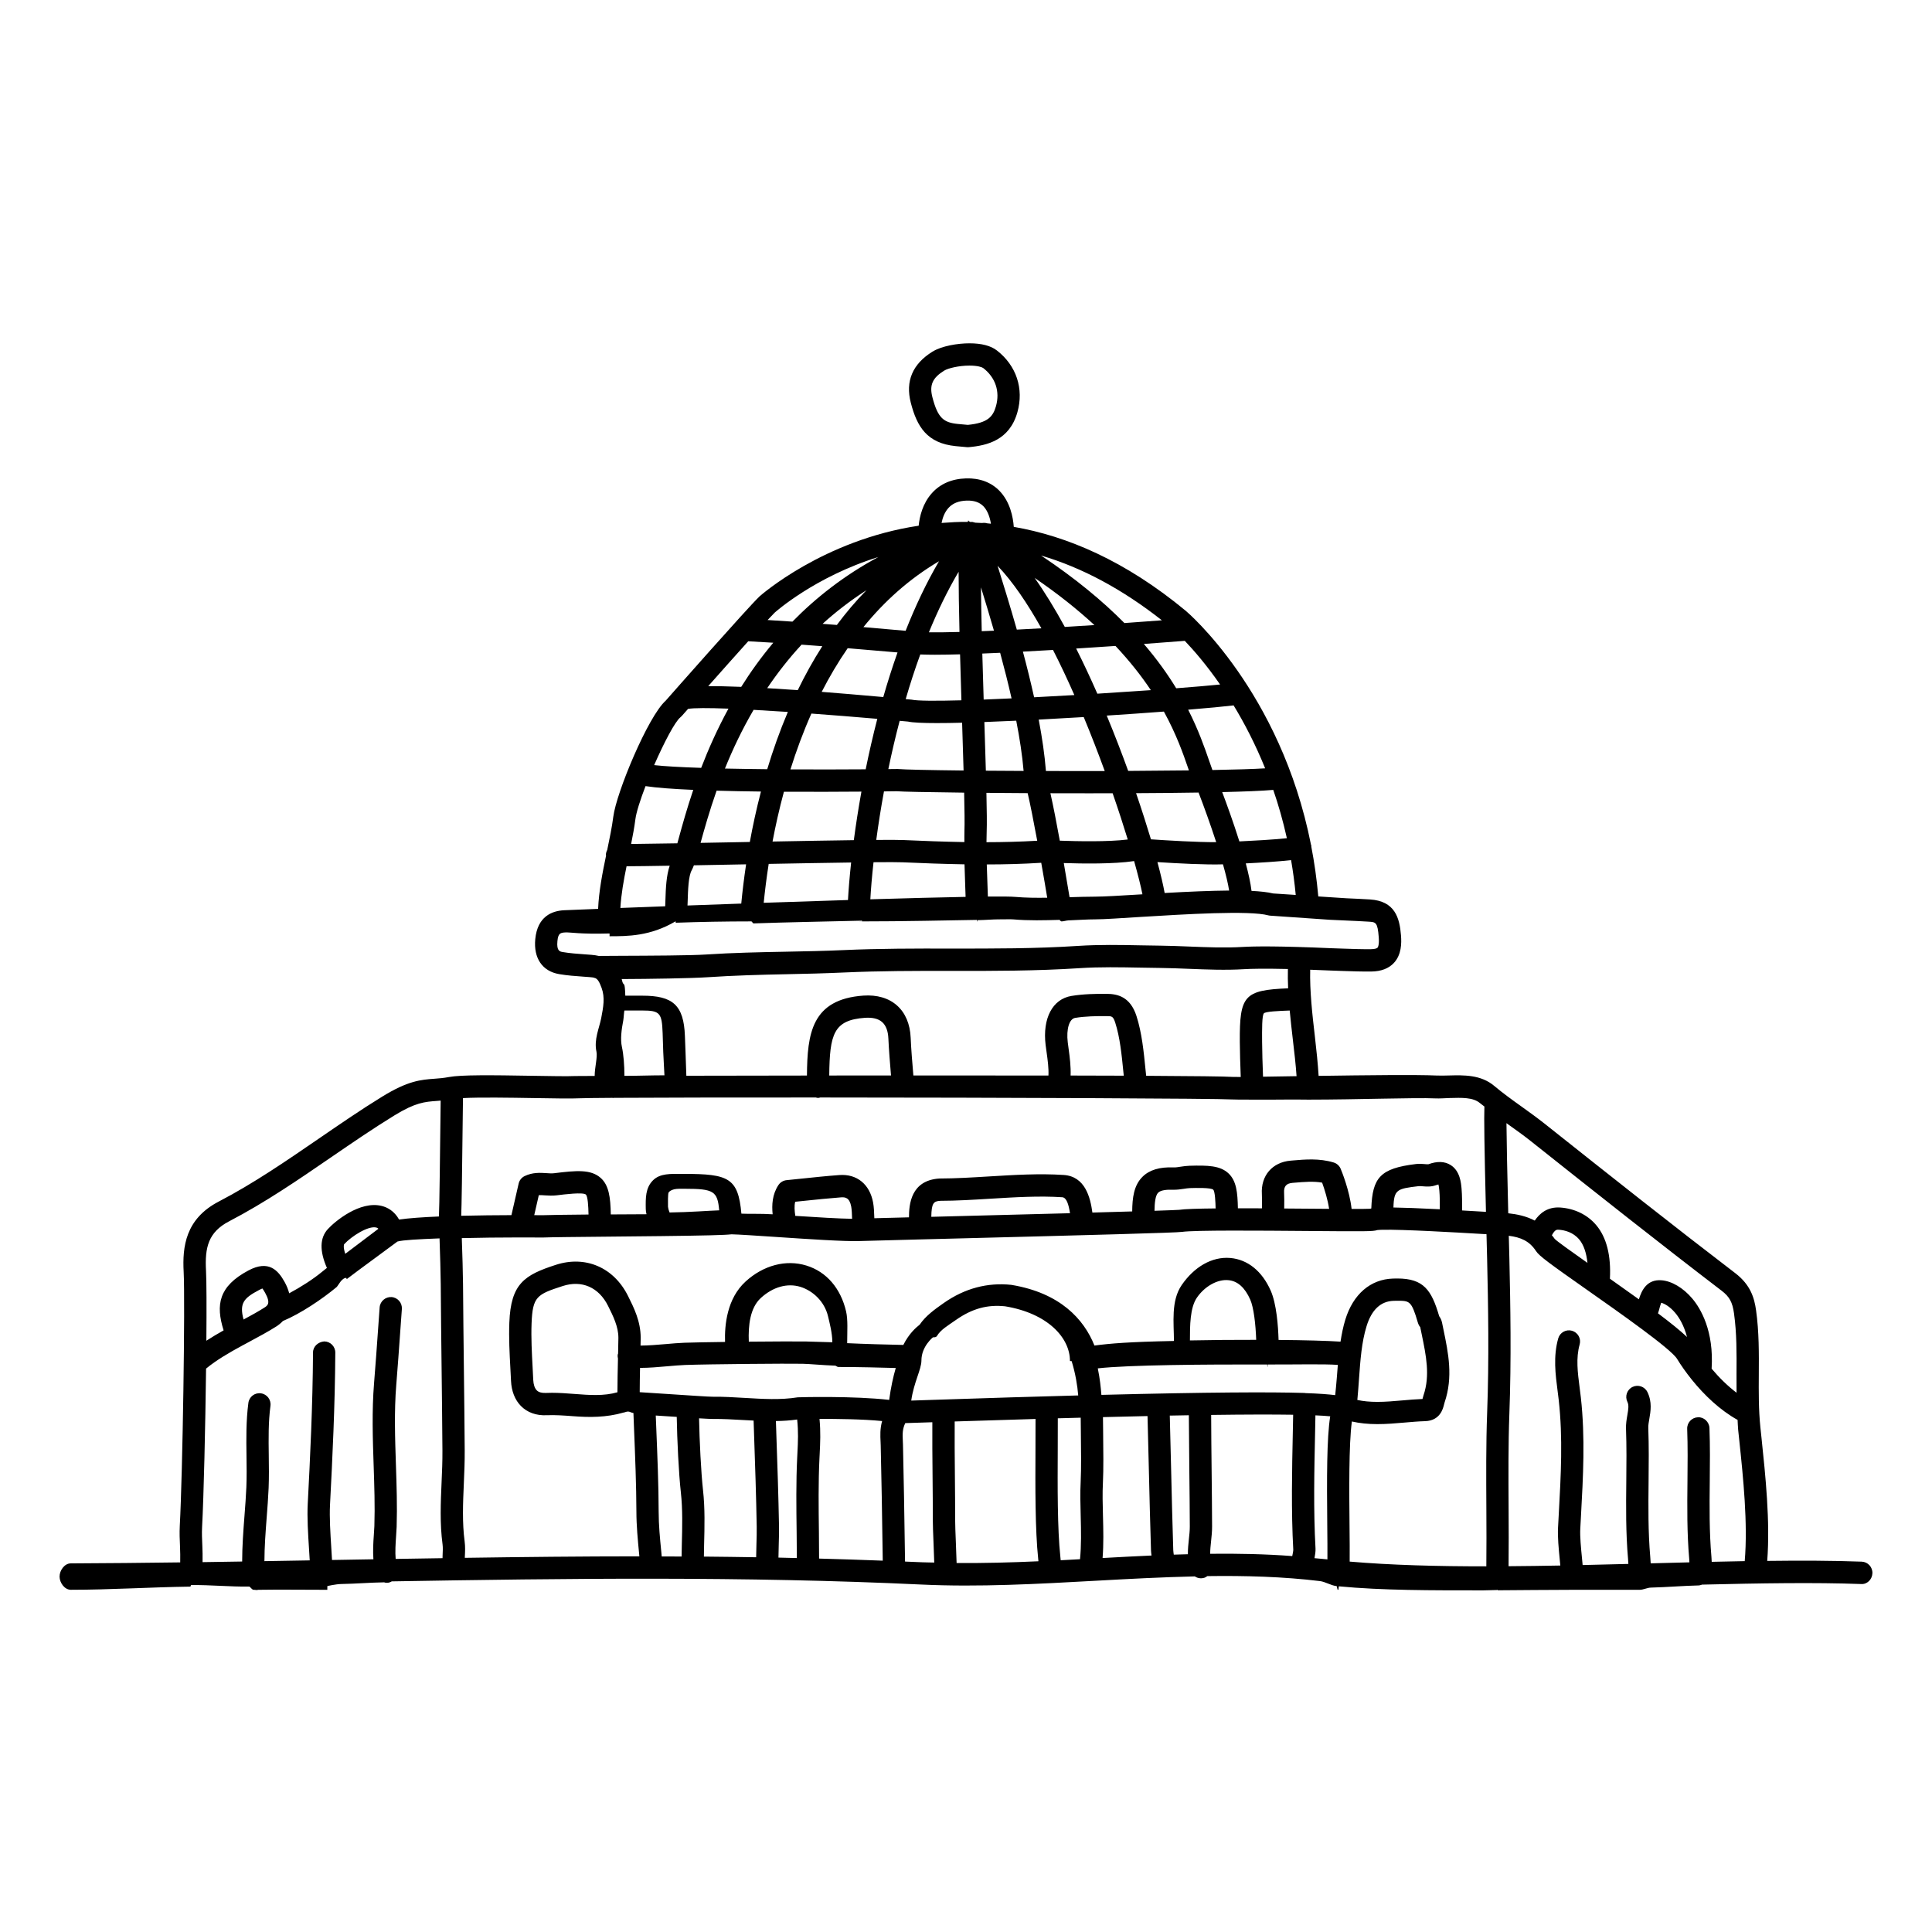 <?xml version="1.0" encoding="UTF-8"?>
<!-- Uploaded to: SVG Repo, www.svgrepo.com, Generator: SVG Repo Mixer Tools -->
<svg fill="#000000" width="800px" height="800px" version="1.1" viewBox="144 144 512 512" xmlns="http://www.w3.org/2000/svg">
 <g>
  <path d="m397.28 262.23 2.941 0.27c0.09 0.008 0.176 0.012 0.27 0.012 0.086 0 0.172-0.004 0.254-0.012 4.902-0.43 10.797-1.871 12.875-9.25 1.762-6.25-0.273-12.375-5.441-16.379-1.617-1.25-4.059-1.891-7.258-1.891-3.109 0-7.356 0.688-9.832 2.223-5.262 3.273-7.191 7.824-5.719 13.527 1.641 6.356 4.293 10.738 11.91 11.5zm-3.074-20.004c1.035-0.645 3.902-1.34 6.719-1.34 2.211 0 3.348 0.426 3.641 0.652 3.246 2.516 4.477 6.199 3.375 10.109-0.793 2.809-2.223 4.441-7.453 4.949l-2.644-0.242c-3.727-0.371-5.305-1.5-6.75-7.09-0.828-3.207 0.016-5.113 3.113-7.039z"/>
  <path d="m162.74 565.31h0.012c10.523 0 21.129-0.695 31.711-0.84 0.035 0 0.07-0.266 0.102-0.266 0.016 0 0.027-0.145 0.043-0.145 5.16-0.07 10.301 0.477 15.438 0.395 0.355 0.148 0.734 0.855 1.141 0.855h0.16c0.375 0 0.719 0.152 1.043 0.008 5.621-0.09 11.207-0.008 16.762-0.008h0.004 1.59v-0.969c0-0.027 2.25-0.535 3.731-0.562 3.891-0.07 7.43-0.379 11.336-0.445 0.344 0.137 0.512 0.109 0.891 0.109 0.363 0 0.641-0.129 0.996-0.27 0.035-0.012 0.012-0.074 0.047-0.09 46.285-0.793 93.734-1.371 140.38 0.836 15.227 0.723 31.043-0.16 46.348-1.008 8.648-0.48 17.418-0.949 26.16-1.148 0.48 0.32 1.039 0.504 1.625 0.504 0.297 0 0.598-0.047 0.898-0.141 0.305-0.094 0.547-0.27 0.793-0.441 10.105-0.141 20.137 0.145 29.844 1.32 1.41 0.168 2.945 1.18 4.406 1.328 0.113 0.02 0.211 0.98 0.332 0.98h0.141c0.051 0 0.09-0.922 0.141-0.922 11.492 1.102 24.488 1.07 38.297 1.07 1.188 0 2.414-0.086 3.613-0.09 0.02 0 0.039-0.055 0.059-0.055h0.055c0.023 0 0.047 0.125 0.074 0.125 6.492-0.031 13.098-0.125 19.77-0.125h0.02 0.137 0.016 17.637 0.016 0.016c0.996 0 1.992-0.562 2.984-0.586 4.301-0.113 8.535-0.48 12.715-0.578 0.137 0.02 0.273-0.078 0.41-0.078 0.145 0 0.277-0.113 0.418-0.133 15.426-0.371 29.848-0.609 42.098-0.16 1.672 0.152 3-1.227 3.059-2.863 0.059-1.629-1.211-3.008-2.844-3.066-7.629-0.281-16.07-0.309-25.031-0.199 0.809-10.402-0.461-22.594-1.516-32.598l-0.293-2.769c-0.484-4.652-0.453-9.453-0.422-14.102 0.035-5.519 0.074-11.227-0.723-16.926-0.457-3.277-1.445-6.75-5.539-9.879-16.477-12.602-32.621-25.387-50.508-39.598-1.98-1.57-4.027-3.039-6.078-4.512-2.445-1.746-4.969-3.559-7.281-5.508-3.543-2.977-8.047-2.852-11.996-2.75-1.129 0.027-2.25 0.062-3.328 0.012-5.082-0.242-18.727-0.09-31.199 0.094-0.207-3.277-0.559-6.731-0.988-10.414-0.703-6.004-1.379-12.148-1.246-17.715 1.711 0.062 3.527 0.133 5.547 0.219l3.07 0.109c2.523 0.086 5.059 0.172 7.555 0.148 2.625-0.027 4.656-0.805 6.035-2.305 1.996-2.18 2.016-5.168 1.859-7.227-0.367-4.723-1.617-9.148-8.223-9.566-2.059-0.129-4.121-0.219-6.184-0.312l-7.512-0.488c-0.414-4.606-1.035-9.008-1.852-13.203-0.008-0.094 0.02-0.184 0.004-0.281-0.016-0.082-0.07-0.148-0.09-0.227-8.066-40.699-32.883-61.727-33.16-61.961-16.086-13.328-31.547-19.836-45.602-22.27-0.191-2.617-0.969-6.602-3.758-9.508-2.199-2.293-5.273-3.449-8.895-3.336-3.766 0.117-6.805 1.422-9.023 3.883-2.5 2.762-3.289 6.269-3.527 8.656-25.258 3.781-41.852 18.449-42.184 18.742-3.445 3.332-22.863 25.359-24.859 27.625-4.688 4.191-13.074 24.344-13.887 30.758-0.352 2.754-0.961 5.707-1.609 8.805-0.195 0.379-0.332 0.797-0.352 1.242-0.004 0.09 0.035 0.172 0.043 0.266-0.984 4.688-1.902 9.469-2.106 14.105-5.019 0.191-8.293 0.328-9.012 0.363-3.164 0.152-7.062 1.602-7.641 7.648-0.488 5.055 1.879 8.52 6.316 9.277 2.191 0.375 4.387 0.531 6.512 0.68l1.594 0.117c0.355 0.027 0.656 0.051 0.93 0.098 0.176 0.074 0.363 0.125 0.555 0.164 0.629 0.289 1.066 0.941 1.672 2.602 0.938 2.57 0.457 5.074-0.098 7.969-0.516 2.68-1.977 5.723-1.262 8.941 0.305 1.43-0.473 4.168-0.473 6.363v0.051c0 0.012-4.973 0.023-5.086 0.027-2.102 0.094-6.391 0.023-11.395-0.062-11.062-0.188-18.918-0.27-22.117 0.324-1.5 0.281-2.641 0.367-3.832 0.453-3.625 0.266-7 0.516-13.824 4.707-5.824 3.578-11.512 7.5-17.039 11.289-8.445 5.793-17.168 11.789-26.336 16.555-8.824 4.594-9.652 11.984-9.297 18.609 0.422 7.938-0.266 53.246-1.027 67.332-0.098 1.879-0.02 3.676 0.059 5.41 0.062 1.438 0.086 2.848 0.055 4.273-9.695 0.125-19.402 0.227-29.031 0.266-1.629 0.004-2.949 1.875-2.941 3.504 0.012 1.625 1.332 3.484 2.957 3.484zm156.51-10.043c-0.359-3.66-0.699-7.121-0.699-10.664-0.008-6.812-0.344-15.012-0.637-22.246l-0.129-3.227c1.156 0.074 2.301 0.148 3.367 0.219 0.766 0.051 1.492 0.098 2.191 0.141 0.094 6 0.531 15.051 1.094 20.062 0.492 4.371 0.371 9.18 0.25 13.824-0.027 1.051-0.035 2.078-0.055 3.117-1.758-0.008-3.516-0.008-5.273-0.012-0.035-0.406-0.07-0.812-0.109-1.215zm26.379-67.289c3.211-2.941 7.039-4.008 10.484-2.949 3.281 1.016 6.402 3.863 7.328 7.82 0.383 1.598 1.133 4.477 1.133 6.781v0.086c-3.938-0.098-5.57-0.176-6.941-0.207-2.148-0.039-8.711-0.016-15.191 0.047-0.176-4.238 0.309-8.945 3.188-11.578zm11.164 17.441c1.762 0.035 4.945 0.355 8.574 0.496 0.262 0.074 0.523 0.355 0.809 0.355h0.164 0.387 0.023c5.039 0 10.531 0.152 14.633 0.262-0.684 2.379-1.289 5.078-1.742 8.457-9.199-1.066-23.23-0.734-24.227-0.684-4.606 0.738-9.23 0.438-14.133 0.152-2.762-0.16-5.629-0.344-8.469-0.309-0.883 0.016-6.606-0.379-11.277-0.684-3.559-0.23-6.133-0.406-8.004-0.52 0-1.883 0.039-4.203 0.086-6.438 2.375 0 4.879-0.219 7.332-0.438 1.648-0.141 3.242-0.285 4.66-0.336 6.148-0.219 27.059-0.406 31.184-0.316zm34.48-7.023c0.438 0 0.809 0.031 1.066-0.402 0.969-1.617 2.906-2.731 4.977-4.184 4.344-3.047 8.371-4.113 13.051-3.625 11.23 1.852 17.184 8.289 17.184 14.488v0.016c0 0.008 0.445 0.016 0.445 0.023 1.012 3.281 1.539 6.527 1.742 9.094-10.992 0.297-23.531 0.672-38.215 1.164-2.465 0.082-4.473 0.148-6.035 0.199 0.68-4.836 2.699-8.266 2.699-10.633v-0.004c0.004-3.734 3.07-6.137 3.062-6.137zm88.547 7.211c0.02 0 0.035 0.66 0.055 0.66h0.031c0.02 0 0.035-0.66 0.059-0.66 7.887 0.02 14.715-0.164 18.574 0.102-0.102 1.215-0.188 2.269-0.277 3.473-0.109 1.535-0.277 3-0.418 4.543-1.727-0.207-4.258-0.422-7.973-0.539-0.039 0-0.074-0.043-0.113-0.043-0.039 0-0.07 0.004-0.105 0.004-9.023-0.273-25.027-0.215-53.777 0.512-0.156-1.941-0.371-4.191-0.953-7.027 8.188-0.926 28.703-1.066 44.898-1.023zm-20.477-6.379c0-3.879 0.008-8.66 1.844-11.332 2.051-2.996 5.449-4.926 8.355-4.637 2.43 0.223 4.371 1.957 5.785 5.152 0.91 2.059 1.434 6.492 1.578 10.66-5.684-0.016-11.73 0.039-17.562 0.156zm44.805 10.211c0.359-5.012 0.695-9.742 2.008-13.996 1.336-4.344 3.746-6.606 7.172-6.711l0.973-0.016c3.25 0 3.75 0 5.434 5.75 0.176 0.598 0.457 1.059 0.637 1.211l0.402 1.957c1.16 5.606 2.254 10.902 0.473 16.125-0.109 0.328-0.195 0.656-0.277 0.988-1.762 0.066-3.531 0.219-5.297 0.375-2.305 0.199-4.484 0.391-6.652 0.391-1.984 0-3.719-0.164-5.312-0.508 0.18-1.859 0.312-3.723 0.441-5.566zm-44.965 24.254c0.059 5.121 0.113 10.211 0.125 14.844 0.004 1.102-0.121 2.207-0.238 3.309-0.137 1.27-0.281 2.629-0.27 4.043-1.246 0.035-2.492 0.07-3.738 0.109-0.051-0.402-0.121-0.801-0.137-1.199-0.207-6.305-0.406-14.574-0.594-22.508-0.109-4.664-0.219-9.18-0.328-13.145 1.734-0.035 3.418-0.062 5.055-0.09 0.02 4.656 0.07 9.652 0.125 14.637zm-34.09 23.793-0.09-0.938c-0.797-7.488-0.738-18.664-0.691-28.523 0.016-2.906 0.027-5.66 0.016-8.16 2.07-0.059 4.086-0.113 6.07-0.164 0.008 1.203 0.023 2.461 0.039 3.769 0.059 4.613 0.121 9.84-0.047 13.133-0.16 3.047-0.074 6.215 0.008 9.277 0.102 3.789 0.176 7.676-0.184 11.328-1.707 0.102-3.406 0.191-5.121 0.277zm11.203-11.758c-0.082-3.086-0.16-6-0.012-8.812 0.176-3.488 0.113-8.586 0.055-13.516-0.016-1.34-0.031-2.621-0.043-3.848 4.121-0.102 8.09-0.199 11.809-0.281 0.105 3.973 0.215 8.492 0.328 13.168 0.188 7.949 0.391 16.234 0.598 22.559 0.012 0.414 0.09 0.824 0.133 1.23-4.34 0.191-8.668 0.43-12.969 0.664 0.297-3.711 0.199-7.484 0.102-11.164zm-105.99-6.836c-0.516-4.606-0.941-13.188-1.047-19.023 1.902 0.113 3.137 0.172 3.613 0.168 2.641-0.023 5.41 0.129 8.074 0.285 0.918 0.051 1.844 0.098 2.766 0.145l0.109 3.238c0.285 8.223 0.582 17.023 0.715 24.867 0.023 1.469-0.02 3.004-0.07 4.641-0.031 1.105-0.062 2.269-0.078 3.477-4.613-0.07-9.23-0.141-13.848-0.176 0.02-0.996 0.027-1.98 0.051-2.988 0.125-4.848 0.254-9.855-0.285-14.633zm19.414-15.387-0.098-2.914c1.902-0.023 3.785-0.141 5.633-0.406 0.336 3.238 0.234 5.695 0.062 9.004l-0.051 1.051c-0.324 6.426-0.234 13.316-0.148 19.977 0.027 2.269 0.039 4.473 0.051 6.684-1.625-0.035-3.246-0.09-4.871-0.121 0.016-1.172 0.043-2.305 0.074-3.387 0.051-1.73 0.098-3.363 0.074-4.914-0.141-7.879-0.441-16.715-0.727-24.973zm11.301 26.633c-0.082-6.57-0.168-13.367 0.141-19.609l0.051-1.043c0.164-3.227 0.293-5.957-0.035-9.457 4.59-0.023 11.332 0.047 16.594 0.562-0.574 2.027-0.492 3.84-0.414 5.418l0.039 1.02c0.219 8.867 0.367 18.633 0.5 27.82l0.039 2.742c-5.617-0.215-11.238-0.402-16.871-0.551-0.004-2.277-0.016-4.551-0.043-6.902zm-53.203-48.312c-0.004 0.273-0.012 0.594-0.02 0.883-0.027 0.117-0.094 0.215-0.109 0.336-0.039 0.34 0.008 0.66 0.078 0.98-0.07 2.941-0.137 6.316-0.141 8.941-3.609 1.039-7.391 0.754-11.395 0.445-1.945-0.148-3.941-0.305-5.969-0.305-0.559 0-1.117 0.012-1.68 0.039-1.055 0.027-1.84-0.184-2.34-0.695-0.551-0.562-0.871-1.523-0.93-2.777l-0.168-3.328c-0.203-3.832-0.418-7.797-0.273-11.613 0.27-7.133 1.406-7.703 8.234-9.914 5.078-1.652 9.582 0.32 12.039 5.262 1.348 2.699 2.738 5.488 2.734 8.457 0.008 0.441-0.023 1.672-0.062 3.289zm76.027 56.004-0.047-3.062c-0.137-9.207-0.285-18.992-0.5-27.875l-0.047-1.152c-0.082-1.723-0.102-3.078 0.66-4.602 1.527-0.047 3.988-0.125 7.168-0.23-0.031 4.297 0.012 9.367 0.059 14.273 0.039 4.148 0.078 8.148 0.062 11.383-0.004 1.426 0.094 3.938 0.203 6.606 0.066 1.664 0.137 3.371 0.18 4.922-1.066-0.035-2.152-0.023-3.211-0.074-1.496-0.082-3.016-0.125-4.527-0.188zm13.664 0.383c-0.047-1.648-0.121-3.496-0.191-5.293-0.102-2.559-0.203-4.973-0.199-6.336 0.012-3.254-0.023-7.285-0.062-11.465-0.047-4.969-0.09-10.098-0.055-14.414 7.559-0.242 14.699-0.469 21.426-0.664 0.008 2.441-0.004 5.129-0.016 7.957-0.047 10.008-0.102 21.359 0.727 29.176l0.055 0.578c-7.254 0.332-14.516 0.523-21.684 0.461zm67.199-2.445c0-1.031 0.105-2.113 0.234-3.285 0.141-1.32 0.277-2.641 0.273-3.961-0.012-4.644-0.07-9.754-0.125-14.891-0.055-5-0.105-10-0.121-14.66 9.043-0.121 16.281-0.137 21.73-0.051l-0.086 4.434c-0.219 10.352-0.449 21.055 0.117 31.336 0.012 0.293-0.145 1.094-0.27 1.684-7.176-0.539-14.453-0.688-21.754-0.605zm27.645 1.16c0.164-0.879 0.312-1.75 0.27-2.562-0.559-10.059-0.332-20.648-0.109-30.891l0.086-4.394c1.57 0.07 2.918 0.152 3.914 0.254-0.914 5.816-0.902 16.289-0.777 28.945 0.035 3.453 0.062 6.531 0.043 8.973-0.414-0.047-0.875-0.074-1.281-0.125-0.711-0.07-1.426-0.117-2.144-0.199zm9.324 0.914c0.027-2.586-0.004-5.898-0.039-9.613-0.082-8.383-0.211-21.539 0.621-27.52 2.062 0.465 4.258 0.699 6.754 0.699 2.43 0 4.836-0.207 7.164-0.41 1.828-0.16 3.652-0.32 5.477-0.375 3.996-0.113 4.773-3.344 5.031-4.41 0.043-0.184 0.086-0.375 0.148-0.555 2.301-6.746 0.988-13.09-0.281-19.227l-0.395-1.914c-0.156-0.785-0.5-1.355-0.762-1.723-2.019-6.902-4.102-9.98-11.09-9.98l-1.152 0.02c-5.965 0.18-10.566 4.148-12.629 10.879-0.582 1.895-0.965 3.856-1.273 5.836-3.594-0.238-9.512-0.395-16.418-0.453-0.109-3.672-0.535-9.574-2.09-13.074-2.277-5.148-6.059-8.215-10.645-8.641-4.969-0.449-9.68 2.426-12.941 7.176-2.891 4.203-2.055 10.07-2.055 14.781v0.031c-11.809 0.242-16.773 0.645-21.062 1.215-2.781-6.969-9.07-13.953-22.039-16.086-6.312-0.664-12.305 0.902-17.875 4.797-2.426 1.699-4.832 3.426-6.402 5.75-0.941 0.738-2.805 2.32-4.336 5.375-3.641-0.062-10.941-0.273-14.875-0.469v-0.363c0-2.738 0.227-5.844-0.301-8.09-1.418-6.047-5.152-10.461-10.488-12.109-5.418-1.676-11.414-0.094-16.148 4.234-4.938 4.519-5.578 11.547-5.434 16.004-4.488 0.059-8.527 0.133-10.762 0.211-1.512 0.055-3.195 0.199-4.953 0.355-2.277 0.195-4.586 0.387-6.68 0.398 0.023-0.984 0.039-1.727 0.039-2.055 0.004-4.363-1.781-7.941-3.356-11.094-3.758-7.566-11.273-10.801-19.141-8.246-8.262 2.68-11.926 4.938-12.312 15.309-0.156 4.09 0.062 8.191 0.277 12.156l0.168 3.285c0.125 2.723 1.027 5.019 2.606 6.637 1.703 1.742 4.09 2.594 6.836 2.465 2.227-0.098 4.512 0.07 6.918 0.25 4.359 0.34 8.867 0.379 13.5-0.969 0.262 0.004 0.648-0.254 1.141-0.254h0.074c0.379 0 0.891 0.355 1.367 0.383l0.152 3.992c0.293 7.18 0.621 15.391 0.633 22.086 0.004 3.828 0.375 7.633 0.727 11.273 0.02 0.203 0.039 0.43 0.059 0.637-15.477 0.004-30.914 0.168-46.262 0.395 0.008-0.137 0.008-0.262 0.016-0.402 0.062-1.246 0.125-2.539-0.051-3.883-0.672-5.062-0.453-10.102-0.219-15.434 0.125-2.902 0.25-5.801 0.23-8.703-0.047-7.359-0.137-14.715-0.223-22.074-0.086-7.348-0.172-14.695-0.223-22.047-0.016-2.719-0.18-8.062-0.324-12.184 4.754-0.117 10.066-0.176 15.398-0.18 0.035 0 0.07 0.012 0.102 0.012 0.023 0 0.043-0.012 0.066-0.012 1.984 0 3.973 0.004 5.93 0.02 1.801-0.082 9.098-0.156 17.547-0.234 4.867-0.047 9.043-0.086 12.613-0.129 0.094 0.008 0.184 0 0.27 0 12.777-0.148 17.773-0.281 19.562-0.488 2.012 0.047 6.668 0.363 11.613 0.691 8.621 0.578 18.371 1.23 22.203 1.098 1.418-0.051 7.633-0.211 16.07-0.43h0.004c1.68-0.043 3.418-0.086 5.254-0.133 41.348-1.055 62.637-1.633 64.25-1.867 3.328-0.484 20.586-0.34 33.188-0.238 15.152 0.125 17.531 0.141 18.516-0.238 0.289-0.039 0.742-0.062 1.273-0.078 0.016 0 0.031 0.008 0.051 0.008 0.023 0 0.043-0.012 0.066-0.012 5.215-0.129 20.223 0.742 25.594 1.062 0.762 0.043 1.41 0.082 1.988 0.113 0.023 0.887 0.043 1.695 0.066 2.625l0.098 3.82c0.285 12.352 0.543 26.723 0.004 40.992-0.305 8.094-0.25 16.832-0.203 25.281 0.031 5.199 0.043 10.32-0.008 15.301-12.984 0.008-25.293-0.32-36.219-1.258zm-216.1-91.812 1.211-5.301c0.457-0.027 0.984 0.008 1.633 0.055 0.934 0.055 1.988 0.125 3.113-0.012 2.09-0.262 6.969-0.863 7.715-0.207 0.527 0.465 0.672 3.082 0.715 5.297-6.066 0.059-10.844 0.117-12.211 0.184-0.613-0.004-1.363-0.012-2.176-0.016zm35.609-6.008c0.055-0.039 0.574-0.984 2.832-0.984h0.414 1.055c7.656 0 8.66 0.625 9.105 5.715-2.891 0.094-7.777 0.496-13.152 0.566-0.078-0.324-0.164-0.441-0.238-0.672-0.066-0.215-0.168-0.777-0.176-0.867-0.012-1.016-0.047-3.356 0.16-3.758zm33.547 2.457 2.367-0.242c3.188-0.332 6.484-0.676 9.789-0.926 1.09-0.07 2.25 0.035 2.695 2.469 0.141 0.777 0.199 2.004 0.23 3.215-3.402-0.043-9.293-0.398-15.051-0.777-0.199-1.324-0.305-2.641-0.031-3.738zm36.07 3.992c0.055-3.629 0.609-4.121 2.34-4.242 4.34-0.004 8.914-0.289 13.34-0.559 6.391-0.391 13.004-0.793 19.023-0.387 1.148 0.078 1.699 1.926 2.055 4.231-11.645 0.312-24.648 0.645-34.691 0.902-0.715 0.02-1.379 0.035-2.066 0.055zm59.148-1.598c0.031-2.144 0.227-4.066 0.984-4.809 0.73-0.723 2.488-0.82 3.859-0.77 1.066 0.035 2.082-0.117 2.969-0.25 0.543-0.082 1.082-0.172 1.629-0.188 1.504-0.039 5.516-0.152 6.125 0.426 0.492 0.473 0.598 3.434 0.633 4.965-4.777 0.043-8.184 0.152-9.688 0.371-0.512 0.043-2.926 0.137-6.512 0.254zm34.348-4.762c-0.105-1.707 0.562-2.496 2.231-2.637l0.465-0.039c2.594-0.219 5.07-0.434 7.379-0.023 0.652 1.781 1.484 4.488 1.855 6.945-1.855-0.012-3.793-0.027-5.731-0.043-2.121-0.016-4.18-0.031-6.172-0.047 0.023-1.555 0.035-3.188-0.027-4.156zm41.262 4.359c-5.664-0.289-9.562-0.43-12.285-0.469 0.125-4.82 0.973-4.973 6.688-5.66 0.238-0.031 0.656 0.004 1.066 0.039 0.98 0.078 2.195 0.18 3.488-0.285 0.297-0.105 0.516-0.164 0.68-0.199 0.078 0.289 0.168 0.797 0.246 1.668 0.125 1.395 0.129 3.184 0.117 4.906zm72.059 93.43c-0.031-0.738-0.074-1.281-0.074-1.297-0.582-6.606-0.512-13.402-0.445-19.977 0.047-4.641 0.098-9.438-0.078-14.188-0.062-1.629-1.492-2.949-3.059-2.844-1.629 0.059-2.902 1.43-2.844 3.059 0.168 4.609 0.121 9.336 0.074 13.91-0.07 6.715-0.141 13.656 0.465 20.562 0.016 0.191 0.035 0.531 0.051 0.91-3.387 0.082-6.801 0.172-10.262 0.266-0.051-0.941-0.113-1.684-0.113-1.699-0.582-6.606-0.512-13.402-0.445-19.977 0.047-4.641 0.098-9.438-0.078-14.188-0.027-0.699 0.117-1.531 0.273-2.41 0.348-1.996 0.785-4.484-0.5-7.113-0.715-1.469-2.477-2.066-3.949-1.363-1.469 0.715-2.074 2.484-1.363 3.949 0.422 0.867 0.273 1.898-0.008 3.512-0.188 1.086-0.406 2.32-0.355 3.644 0.168 4.609 0.121 9.336 0.074 13.91-0.07 6.715-0.141 13.656 0.465 20.562 0.027 0.309 0.059 0.809 0.086 1.328-4.043 0.105-8.082 0.199-12.121 0.297-0.055-0.617-0.113-1.23-0.176-1.883-0.262-2.656-0.555-5.668-0.449-7.699l0.191-3.527c0.562-10.188 1.145-20.723-0.039-31.301-0.094-0.855-0.203-1.715-0.32-2.582-0.52-4.031-1.016-7.836 0.004-11.461 0.441-1.566-0.473-3.199-2.043-3.641-1.559-0.441-3.199 0.473-3.641 2.043-1.348 4.785-0.723 9.586-0.172 13.82 0.105 0.832 0.215 1.656 0.309 2.481 1.125 10.086 0.582 19.914 0.008 30.32l-0.191 3.539c-0.129 2.477 0.172 5.582 0.469 8.586 0.047 0.492 0.09 0.961 0.137 1.434-4.617 0.09-9.184 0.145-13.711 0.18 0.051-4.984 0.039-10.105 0.008-15.309-0.047-8.387-0.098-17.062 0.199-25.023 0.543-14.438 0.285-28.914 0-41.348l-0.098-3.84c-0.02-0.703-0.035-1.371-0.055-2.051 3.156 0.414 5.457 1.355 7.219 4.059 0.844 1.301 3.488 3.231 13.547 10.297 8.305 5.832 22.207 15.594 23.82 18.254 1.039 1.711 2.348 3.562 3.828 5.414 0.039 0.051 0.074 0.094 0.117 0.145 3.258 4.047 7.445 8.043 12.105 10.633 0.059 0.863 0.059 1.719 0.148 2.586l0.293 2.777c1.051 9.941 2.305 22.102 1.449 32.062-2.859 0.055-5.781 0.113-8.75 0.18zm-42.355-86.539c0.812-1.508 1.262-1.496 1.82-1.469 1.57 0.109 3.785 0.645 5.414 2.57 1.215 1.438 1.914 3.59 2.191 6.215-4.195-2.957-8.066-5.719-8.672-6.348-0.234-0.367-0.5-0.645-0.754-0.969zm28.117 20.688c0.078-0.285 0.188-0.551 0.262-0.832 0.16-0.613 0.387-1.477 0.59-1.977 0.805 0.211 2.234 0.938 3.715 2.684 0.992 1.172 2.309 3.258 3.125 6.394-1.797-1.703-4.414-3.809-7.691-6.269zm-33.723-45.656c17.91 14.227 34.074 27.027 50.594 39.664 2.07 1.582 2.867 3.039 3.277 6.004 0.734 5.273 0.699 10.52 0.664 16.07-0.008 1.629 0.004 3.293 0.012 4.957-2.277-1.723-4.543-3.918-6.609-6.375 0.633-10.008-2.891-15.938-5.141-18.602-2.398-2.832-5.461-4.641-8.191-4.828-3.809-0.27-5.219 2.676-5.945 5.051-2.356-1.695-4.93-3.527-7.676-5.461 0.312-6.098-0.855-10.922-3.644-14.219-2.309-2.731-5.688-4.379-9.508-4.648-3.394-0.227-5.461 1.543-6.769 3.461-2.246-1.176-4.664-1.688-7.023-1.938-0.277-11.125-0.434-19.098-0.473-23.883 0.191 0.137 0.387 0.285 0.578 0.422 1.984 1.406 3.957 2.816 5.856 4.324zm-70.945-17.055c-0.125-3.129-0.234-6.894-0.246-9.258-0.02-3.266-0.043-6.965 0.473-7.531 0.453-0.496 3.824-0.633 6.844-0.75 0.242 2.531 0.516 5.07 0.816 7.582 0.41 3.469 0.797 6.785 1 9.816-0.84 0.012-1.672 0.023-2.481 0.039-2.246 0.035-4.426 0.07-6.406 0.102zm6.652-23.426c-11.664 0.48-12.879 1.895-12.805 14.199 0.012 2.453 0.125 6.168 0.246 9.297-1.051 0.008-1.789 0.004-2.023-0.012-2.106-0.141-10.715-0.234-23.039-0.297-0.059-0.578-0.125-1.125-0.18-1.719-0.449-4.547-0.961-9.699-2.394-14.145-1.668-5.16-5.098-5.84-7.902-5.856-2.961-0.02-6.164 0.039-9.305 0.551-5.031 0.82-7.723 5.922-6.867 13.008l0.262 1.938c0.285 2.019 0.582 4.223 0.488 6.152-11.234-0.02-23.488-0.023-35.797-0.02-0.285-3.312-0.586-6.969-0.715-10.016-0.156-3.606-1.402-6.555-3.609-8.52-2.207-1.973-5.297-2.871-8.891-2.629-13.777 0.965-14.898 10.094-14.988 21.188-11.684 0.012-22.652 0.031-31.961 0.051-0.074-1.969-0.145-4.137-0.215-6.219l-0.164-4.32c-0.305-8.25-3.258-10.676-11.285-10.676h-4.512c-0.129-3.938-0.363-2.535-0.742-3.582-0.07-0.195-0.141-0.641-0.215-0.824 7.367-0.027 18.473-0.195 22.812-0.488 6.887-0.461 13.934-0.66 20.746-0.793 5.16-0.098 10.324-0.23 15.48-0.465 9.344-0.422 18.898-0.434 28.125-0.414 11.195 0.016 22.766 0.02 34.184-0.727 5.328-0.352 10.844-0.242 16.176-0.141 1.723 0.031 3.445 0.066 5.16 0.082 2.543 0.027 5.086 0.133 7.629 0.234 4.777 0.191 9.719 0.395 14.637 0.094 1.926-0.117 5.449-0.188 11.605-0.047-0.035 1.68-0.023 3.383 0.059 5.113zm-58.16 16.137-0.242-1.82c-0.422-3.5 0.402-6.219 1.957-6.477 2.711-0.441 5.602-0.488 8.324-0.473 1.414 0.008 1.746 0.012 2.312 1.766 1.234 3.844 1.695 8.453 2.137 12.914 0.039 0.383 0.082 0.734 0.117 1.109-4.375-0.016-9.105-0.027-14.09-0.039 0.082-2.414-0.219-4.863-0.516-6.981zm-47.082 6.961c-5.508 0.004-10.988 0.008-16.367 0.012 0.113-10.969 1.148-14.707 9.484-15.293 2.016-0.129 3.543 0.242 4.547 1.145 1.004 0.898 1.559 2.371 1.641 4.371 0.133 2.973 0.422 6.504 0.695 9.766zm-33.734-45.758c0.305-3.031 0.727-6.516 1.32-10.309 7.809-0.145 15.547-0.285 21.848-0.371-0.43 3.973-0.699 7.359-0.836 9.945-7.285 0.227-14.879 0.48-22.332 0.734zm-20.195 0.715c0.016-0.414 0.031-0.809 0.047-1.234 0.09-2.93 0.199-6.57 1.07-8.117 0.195-0.352 0.387-0.797 0.574-1.301 3.606-0.066 7.457-0.137 11.488-0.215 0.777-0.016 1.559-0.027 2.348-0.043-0.578 3.852-0.992 7.356-1.281 10.402-4.914 0.172-9.715 0.34-14.246 0.508zm-13.82-22.797c0.238-1.898 1.297-5.191 2.695-8.84 2.91 0.445 7.348 0.766 12.648 0.996-1.703 5.039-2.926 9.457-3.856 12.859-0.121 0.438-0.238 0.871-0.359 1.301-5.059 0.086-9.355 0.152-12.25 0.176 0.441-2.195 0.852-4.391 1.121-6.492zm29.914-47.227c2.133 0.109 4.356 0.238 6.641 0.387-3.211 3.828-6.039 7.762-8.5 11.695-3.633-0.148-6.488-0.199-8.746-0.188 3.551-4.016 7.391-8.32 10.605-11.895zm14.137 0.898c1.852 0.133 3.688 0.273 5.492 0.41-2.418 3.777-4.578 7.676-6.496 11.641-2.965-0.207-5.66-0.383-8.098-0.523 2.637-3.914 5.652-7.797 9.102-11.527zm110.91 10.562c-2.938 0.297-6.93 0.633-11.629 0.996-2.246-3.684-5.035-7.621-8.578-11.746 4.406-0.32 8.129-0.602 10.852-0.82 2.379 2.496 5.719 6.332 9.355 11.57zm11.941 22.215c-3.098 0.191-7.977 0.34-13.973 0.449-0.285-0.762-0.574-1.594-0.863-2.441-1.211-3.519-2.832-8.164-5.566-13.551 5.246-0.43 9.473-0.828 12.043-1.137 2.891 4.754 5.777 10.309 8.359 16.68zm5.758 18.516c-3.746 0.398-9.004 0.68-12.59 0.848-1.59-5.059-3.383-9.98-4.547-13.066 5.887-0.137 10.621-0.328 13.531-0.582 1.379 3.992 2.594 8.266 3.606 12.801zm-101.56 0.492c-1.199-0.059-3.773-0.062-7.258-0.035 0.527-3.949 1.199-8.277 2.043-12.859 1.254-0.016 2.394-0.031 3.367-0.043 1.371 0.121 8.266 0.262 17.879 0.371 0.105 4.582 0.152 8.203 0.078 10.047-0.039 0.977-0.004 2.039-0.016 3.055-5.606-0.102-11.051-0.305-16.094-0.535zm75.383-19.078c0.078 0.223 0.141 0.406 0.215 0.617-4.981 0.062-10.438 0.109-16.09 0.137-1.727-4.762-3.629-9.703-5.688-14.664 5.32-0.344 10.469-0.703 15.145-1.059 3.32 6.039 5.113 11.188 6.418 14.969zm-37.676 0.781c-0.34-4.281-1.012-8.891-1.914-13.625 3.922-0.203 7.934-0.434 11.93-0.672 2 4.812 3.863 9.641 5.57 14.305-5.207 0.004-10.469 0.004-15.586-0.008zm-16.5-18.934c-0.125-4.027-0.246-8.145-0.359-12.195 1.531-0.062 3.106-0.129 4.723-0.203 1.07 3.945 2.109 8.02 3.027 12.082-2.57 0.125-5.047 0.23-7.391 0.316zm-0.719-29.738c1.066 3.441 2.246 7.32 3.445 11.484-1.121 0.051-2.176 0.09-3.238 0.133-0.094-4.141-0.172-8.082-0.207-11.617zm11.117 17.035c2.629-0.141 5.293-0.289 7.977-0.449 1.961 3.832 3.852 7.856 5.656 11.957-3.59 0.207-7.176 0.41-10.664 0.586-0.902-4.062-1.91-8.137-2.969-12.094zm-1.613-5.836c-1.832-6.434-3.656-12.301-5.098-16.91 3.965 4.141 7.879 9.91 11.609 16.562-2.231 0.125-4.406 0.242-6.512 0.348zm-15.426-15.328c0 4.543 0.09 10.027 0.23 15.949-3.25 0.09-5.961 0.121-8.109 0.098 2.297-5.598 4.91-11.016 7.879-16.047zm-10.16 21.914c1.109 0.047 2.391 0.074 3.883 0.074 1.945 0 4.203-0.043 6.66-0.109 0.109 4.008 0.23 8.109 0.359 12.184-6.758 0.184-11.688 0.164-13.211-0.176-0.535-0.051-1.031-0.094-1.555-0.145 1.152-3.953 2.434-7.918 3.863-11.828zm-3.242 17.785c1.215 0.277 3.922 0.398 7.66 0.398 1.961 0 4.203-0.031 6.668-0.094 0.137 4.422 0.273 8.73 0.387 12.664-9.004-0.098-15.633-0.238-17.504-0.402-0.793 0.008-1.621 0.02-2.434 0.027 0.859-4.152 1.852-8.441 3-12.793 0.738 0.066 1.484 0.133 2.223 0.199zm20.227 0.121c2.676-0.098 5.508-0.215 8.445-0.355 0.906 4.637 1.598 9.148 1.953 13.312-3.488-0.012-6.836-0.035-10.004-0.059-0.109-3.934-0.25-8.297-0.395-12.898zm29.941-7.512c-1.785-4.07-3.664-8.09-5.617-11.965 3.59-0.227 7.094-0.461 10.422-0.688 3.848 4.098 6.914 8.027 9.371 11.715-4.453 0.312-9.258 0.629-14.176 0.938zm-8.621-17.691c-2.582-4.731-5.258-9.129-8.004-12.996 6.223 4.246 11.43 8.434 15.848 12.504-2.652 0.172-5.266 0.336-7.844 0.492zm-33.344-17.406c-3.375 5.766-6.305 11.996-8.844 18.43-2.09-0.188-6.125-0.551-11.188-0.977 5.488-6.769 12.098-12.77 20.031-17.453zm-10.988 24.168c-1.395 3.926-2.648 7.879-3.777 11.82-6.086-0.543-11.52-1-16.32-1.375 2.027-3.969 4.32-7.844 6.883-11.566 5.621 0.461 10.387 0.875 13.215 1.121zm-5.359 17.594c-1.184 4.562-2.203 9.051-3.082 13.375-6.445 0.047-13.273 0.055-19.938 0.02 1.531-4.891 3.363-9.867 5.551-14.793 5.625 0.414 11.547 0.887 17.469 1.398zm-4.211 19.289c-0.828 4.594-1.488 8.918-2.012 12.863-6.098 0.082-13.648 0.215-21.543 0.363 0.789-4.172 1.777-8.613 3.016-13.195 7.422 0.043 14.66 0.016 20.539-0.031zm33.125 0.324c3.445 0.031 7.117 0.055 10.93 0.078 0.648 2.715 1.598 7.551 2.535 12.617-4.523 0.262-9.016 0.379-13.449 0.383 0.008-0.973 0.02-1.934 0.055-2.859 0.078-1.957 0.035-5.582-0.07-10.219zm16.957 0.102c3.328 0.008 6.719 0.016 10.113 0.016 2.133 0 4.258-0.004 6.379-0.008 1.52 4.383 2.867 8.527 4.008 12.254-5.242 0.66-13.562 0.473-18.008 0.312-0.844-4.637-1.73-9.227-2.492-12.574zm22.703-0.016c5.848-0.027 11.469-0.082 16.559-0.164 1.445 3.734 3.168 8.52 4.676 13.152-5.043 0.016-12.754-0.445-17.293-0.754-1.121-3.727-2.438-7.852-3.941-12.234zm-3.09-45.082c-5.703-5.766-12.914-11.793-22.082-17.895 10.844 3.199 21.535 8.926 32.012 17.168-3.281 0.25-6.606 0.492-9.93 0.727zm-76.203 0.504c-1.238-0.098-2.504-0.195-3.785-0.297 3.484-3.168 7.356-6.16 11.629-8.914-2.848 2.906-5.457 5.988-7.844 9.211zm-12.988 23.051c-2.156 5.078-3.961 10.184-5.465 15.176-3.914-0.039-7.688-0.094-11.207-0.172 1.996-4.941 4.473-10.223 7.594-15.559 2.82 0.152 5.871 0.34 9.078 0.555zm-7.129 21.098c-1.215 4.656-2.18 9.148-2.949 13.359-1.148 0.02-2.293 0.043-3.445 0.066-3.281 0.062-6.519 0.121-9.609 0.176 1-3.625 2.336-8.398 4.246-13.832 3.754 0.109 7.731 0.184 11.758 0.23zm29.832 18.73c3.758-0.035 6.523-0.031 7.711 0.02 5.148 0.234 10.703 0.441 16.402 0.539 0.055 1.953 0.117 3.914 0.191 5.848 0.039 0.957 0.062 1.852 0.098 2.777-6.797 0.125-15.594 0.355-25.246 0.645 0.141-2.578 0.414-5.922 0.844-9.828zm30.305 9.105c-0.035-0.98-0.062-1.918-0.102-2.926-0.074-1.859-0.137-3.731-0.191-5.59 4.777-0.004 9.609-0.129 14.434-0.438 0.637 3.59 1.203 6.887 1.586 9.258-2.871 0.043-5.703 0.023-8.5-0.219-1.086-0.098-3.629-0.121-7.227-0.086zm21.648 0.168c-0.355-2.148-0.898-5.41-1.531-9.051 4.953 0.164 13.316 0.281 18.637-0.527 1.051 3.731 1.801 6.75 2.207 8.805-0.266 0.016-0.512 0.031-0.781 0.047-5.066 0.309-9.438 0.574-11.668 0.578-2.281 0.004-4.574 0.078-6.863 0.148zm25.199-1.117c-0.371-2.066-1.012-4.836-1.914-8.188 5.293 0.344 12.883 0.742 17.371 0.594 0.762 2.695 1.348 5.106 1.629 6.945-4.883 0.039-10.688 0.289-17.086 0.648zm23.02-0.559c-0.246-2.07-0.809-4.598-1.52-7.285 3.676-0.18 8.465-0.473 12.008-0.867 0.512 2.969 0.926 6.043 1.23 9.223l-5.996-0.391c-1.426-0.344-3.367-0.562-5.723-0.68zm-80.309-101.49c1.121-1.238 2.703-1.875 4.832-1.941 1.926-0.059 3.398 0.434 4.438 1.512 1.152 1.195 1.719 3.008 1.98 4.617-0.332-0.031-0.672-0.082-1.004-0.109-0.449-0.129-0.898-0.164-1.344-0.082-0.602-0.039-1.191-0.062-1.785-0.086-0.016-0.004-0.031-0.016-0.047-0.023-0.059-0.023-0.121-0.012-0.18-0.031-0.109-0.035-0.215-0.07-0.332-0.09-0.055-0.008-0.098-0.039-0.156-0.047-0.008 0-0.016-0.008-0.027-0.008-0.059-0.008-0.105 0.016-0.164 0.012-0.074-0.008-0.141-0.023-0.215-0.023-0.086 0-0.164 0.016-0.246 0.023-0.109 0.008-0.211-0.207-0.324-0.184-0.066 0.004-0.121-0.234-0.176-0.234h-0.012c-0.02 0-0.039 0.246-0.062 0.25-0.031 0.008-0.062 0.137-0.094 0.145-2.367-0.039-4.664 0.117-6.914 0.281 0.273-1.371 0.812-2.856 1.832-3.981zm-18.578 13.008c-9.066 4.879-16.547 10.773-22.773 17.125-2.219-0.152-4.43-0.301-6.582-0.426 0.836-0.898 1.496-1.59 1.883-1.965 0.109-0.098 10.621-9.508 27.473-14.734zm-52.453 42.469c0.133-0.105 0.262-0.227 0.375-0.359 0.508-0.578 1.062-1.203 1.637-1.855 1.488-0.273 5.328-0.273 10.711-0.07-2.973 5.438-5.332 10.766-7.227 15.695-5.348-0.176-9.723-0.414-12.465-0.727 2.598-5.938 5.512-11.52 6.969-12.684zm-14.281 39.488c2.535-0.008 6.496-0.066 11.434-0.148-0.895 2.633-1.039 5.898-1.137 9.121-0.016 0.562-0.035 1.098-0.059 1.633-4.344 0.16-8.352 0.312-11.875 0.445 0.203-3.539 0.863-7.293 1.637-11.051zm-7.371 23.762c-0.598-0.141-1.246-0.234-1.953-0.293l-1.629-0.121c-2.074-0.148-4.031-0.289-5.938-0.609-0.789-0.133-1.684-0.289-1.434-2.894 0.195-2.055 0.742-2.246 2.133-2.312 1.367-0.066 3.816 0.504 11.688 0.277v0.738h-0.059 0.012c4.832 0 10.828 0 17.508-3.938h0.047c0.012 0 0.02 0.355 0.031 0.355 6.223-0.227 13.031-0.355 20.031-0.355h0.039c0.008 0 0.488 0.535 0.492 0.535 9.438-0.324 17-0.449 28.809-0.73v0.199h-0.879 0.012c12.449 0 23.699-0.289 31.328-0.402 0.012 0 0.02 0.402 0.031 0.402h0.078c0.008 0 0.016-0.332 0.027-0.332 2.109-0.031 3.973-0.211 5.465-0.211 1.93 0 3.297-0.055 3.992 0.004 4.129 0.363 8.281 0.242 12.355 0.129 0.027 0 0.055 0.223 0.082 0.223 0.113 0 0.23 0.184 0.352 0.184h0.012c0.609 0 1.234-0.246 1.844-0.27 2.394-0.078 4.785-0.27 7.172-0.273 2.402-0.004 6.644-0.32 12.016-0.645 11.469-0.695 28.801-1.781 33.797-0.41 0.184 0.051 0.379 0.066 0.574 0.082l15.703 1.086 4.188 0.191c2.027 0.09 4.051 0.176 6.074 0.305 1.938 0.121 2.398 0.148 2.707 4.125 0.164 2.129-0.242 2.688-0.328 2.777-0.168 0.184-0.711 0.387-1.742 0.395-2.434 0.027-4.852-0.059-7.281-0.145l-3.023-0.105c-14.051-0.617-20.633-0.531-23.672-0.344-4.617 0.281-9.406 0.082-14.039-0.102-2.602-0.105-5.199-0.211-7.801-0.242-1.699-0.02-3.406-0.051-5.109-0.082-5.461-0.109-11.098-0.215-16.68 0.148-11.227 0.738-22.691 0.719-33.789 0.707-9.297-0.012-18.922-0.023-28.395 0.406-5.109 0.23-10.223 0.328-15.332 0.426-6.883 0.133-14 0.273-21.027 0.738-4.164 0.281-15.184 0.32-22.484 0.348-2.652 0.008-4.828 0.016-6.004 0.035zm6.801 31.629c0-2.586-0.219-5.519-0.664-7.531-0.449-2.031-0.102-4.602 0.367-7.031 0.129-0.688 0.203-2.602 0.32-2.602h4.715c4.676 0 5.199 0.66 5.391 5.969l0.164 5.051c0.07 2.016 0.242 4.227 0.316 6.152-4.023 0.008-6.672 0.137-10.609 0.145v-0.152zm-24.008 6.039c5.32 0.09 9.914 0.172 12.219 0.055 0.969-0.047 4.039-0.082 8.602-0.113 0.043 0 0.078 0.023 0.117 0.023 0.059 0 0.121 0 0.184-0.004 0.027 0 0.047-0.016 0.074-0.02 11.164-0.074 31.188-0.098 53.539-0.094 0.195 0.043 0.383 0.117 0.59 0.117 0.207 0 0.395-0.078 0.586-0.117 47.734 0.016 105.31 0.266 109.02 0.516 0.539 0.031 2.324 0.051 5.496 0.051h0.008 0.121c2.305 0 5.316 0.035 9.195-0.023 1.75-0.031 3.594 0.023 5.473 0.023h0.066 0.004c13.074 0 28.316-0.578 33.609-0.328 1.215 0.059 2.488-0.062 3.769-0.098 3.195-0.086 6.211-0.211 8.039 1.324 0.395 0.332 0.809 0.605 1.203 0.926-0.105 3.062-0.023 10.219 0.414 27.914-0.453-0.027-0.941-0.059-1.492-0.09-1.723-0.102-3.316-0.191-4.84-0.281 0.016-1.941 0.02-4.008-0.129-5.731-0.145-1.648-0.418-4.727-2.883-6.293-1.578-1.004-3.578-1.07-5.898-0.223-0.168 0.039-0.68-0.012-1.023-0.039-0.633-0.055-1.434-0.121-2.269-0.016-9.512 1.145-11.547 3.602-11.852 11.773-0.117 0.027-0.227 0.055-0.324 0.082-0.766 0.039-2.566 0.051-4.894 0.047-0.547-4.883-2.613-9.961-2.898-10.637-0.344-0.812-1.027-1.426-1.867-1.676-3.781-1.141-7.578-0.816-10.93-0.523l-0.461 0.039c-4.867 0.414-7.93 3.984-7.625 8.883 0.055 0.875 0.039 2.352 0.016 3.754-2.258-0.008-4.379-0.016-6.371-0.016-0.082-4.106-0.359-7.207-2.453-9.211-2.227-2.129-5.555-2.191-10.371-2.055-0.785 0.02-1.57 0.133-2.356 0.25-0.629 0.094-1.266 0.215-1.875 0.188-3.711-0.148-6.394 0.676-8.211 2.469-2.301 2.269-2.715 5.566-2.742 9.195-3.144 0.09-6.707 0.191-10.551 0.301-0.551-4.066-1.934-9.582-7.598-9.961-6.402-0.43-13.207-0.012-19.781 0.387-4.539 0.277-8.824 0.539-13.176 0.551-7.617 0.496-8.035 6.941-8.051 10.289-3.703 0.094-6.832 0.176-9.18 0.238-0.035-1.477-0.113-3-0.324-4.148-0.887-4.844-4.293-7.641-8.941-7.297-3.363 0.246-6.719 0.602-9.965 0.941l-4.023 0.414c-0.891 0.086-1.688 0.574-2.18 1.32-1.621 2.473-1.766 5.231-1.516 7.727-3.231-0.215-6.129-0.059-8.281-0.172-0.855-9.453-3.363-10.539-15.207-10.539h-0.121-0.586c-2.781 0-5.633-0.176-7.516 1.707-2.004 2.004-1.961 4.644-1.914 7.629 0.008 0.531 0.09 0.926 0.199 1.359-3.293 0.035-6.543 0.023-9.469 0.051-0.082-4.59-0.512-7.762-2.691-9.688-2.609-2.301-6.391-1.973-12.352-1.23-0.66 0.082-1.332 0.016-2.008-0.027-1.645-0.105-3.688-0.238-5.789 0.785-0.805 0.391-1.387 1.125-1.582 1.996l-1.91 8.352c-4.019 0.012-8.707 0.055-13.309 0.168 0.113-2.504 0.227-10.078 0.449-29.457l0.02-1.73c4.359-0.242 12.48-0.113 18.773-0.008zm-80.746 32.66c9.484-4.934 18.375-11.027 26.965-16.926 5.465-3.746 11.117-7.625 16.816-11.125 5.598-3.441 8.078-3.621 11.219-3.848 0.34-0.023 0.707-0.062 1.059-0.09l-0.012 0.996c-0.129 11.219-0.324 28.168-0.441 29.5-0.012 0.07-0.008 0.145-0.012 0.215-4.199 0.176-7.961 0.434-10.551 0.812-1.281-2.293-3.117-3.238-4.609-3.609-5.785-1.441-12.426 4.106-14.289 6.156-2.133 2.332-2.195 5.785-0.23 10.27-0.531 0.418-0.961 0.754-1.211 0.965-2.367 1.973-5.633 4.07-8.785 5.758-0.25-0.926-0.602-1.898-1.203-2.981-1.73-3.117-4.223-5.918-9.562-3.09-7.945 4.215-8.742 9.133-6.617 15.898-1.562 0.879-3.094 1.785-4.57 2.746 0.07-8.68 0.055-15.789-0.094-18.598-0.328-6.074 0.574-10.16 6.129-13.051zm30.777 8.617c-0.547-1.648-0.406-2.418-0.277-2.555 1.902-2.094 6.394-4.953 8.504-4.41 0.105 0.023 0.32 0.09 0.555 0.328-2.117 1.598-5.652 4.258-8.781 6.637zm-21.445 14.262c-1.668 1.055-3.531 2.086-5.508 3.148-1.18-4.379 0.137-5.711 4.09-7.805 0.43-0.227 0.715-0.352 0.902-0.418 0.148 0.188 0.387 0.535 0.73 1.152 1.555 2.805 0.613 3.398-0.215 3.922zm-16.438 62.977c-0.07-1.617-0.145-3.199-0.059-4.832 0.445-8.281 0.859-26.371 1.055-41.988 2.695-2.234 6.102-4.219 9.586-6.106 0.051-0.027 0.102-0.055 0.156-0.082 0.559-0.305 1.117-0.602 1.676-0.902 2.555-1.375 4.973-2.672 7.184-4.07 0.504-0.32 1.148-0.805 1.766-1.457 4.648-1.934 10.375-5.781 14.223-8.988 0.41-0.344 1.328-2.441 2.559-2.441h0.016c0.043 0 0.066 0.363 0.105 0.336 3.598-2.762 9.695-7.148 13.453-9.969 1.48-0.41 5.629-0.613 11.148-0.832 0.137 4.098 0.305 9.457 0.32 12.086 0.047 7.359 0.137 14.746 0.223 22.102 0.086 7.348 0.172 14.707 0.223 22.059 0.02 2.801-0.102 5.613-0.227 8.414-0.234 5.356-0.48 10.898 0.266 16.477 0.105 0.812 0.059 1.785 0.008 2.816-0.012 0.254-0.012 0.527-0.023 0.793-4.148 0.062-8.289 0.125-12.418 0.195-0.164-1.855-0.023-4.102 0.105-5.906 0.07-0.945 0.129-1.824 0.156-2.594 0.172-5.508-0.012-11.055-0.191-16.422-0.234-6.969-0.48-14.176 0.09-21.184 0.387-4.715 0.719-9.43 1.055-14.148l0.43-5.977c0.117-1.625-1.102-3.039-2.727-3.16-1.605-0.113-3.039 1.102-3.16 2.727l-0.43 5.988c-0.332 4.695-0.664 9.395-1.051 14.086-0.598 7.344-0.352 14.727-0.109 21.859 0.176 5.269 0.363 10.723 0.191 16.035-0.023 0.699-0.082 1.5-0.145 2.359-0.145 1.988-0.27 4.254-0.113 6.434-3.106 0.055-6.227 0.105-9.32 0.16-0.547 0.008-1.102 0.02-1.648 0.027-0.059-1.062-0.125-2.152-0.195-3.262-0.246-3.945-0.508-8.027-0.336-11.352 0.637-12.121 1.324-26.238 1.402-40.34 0.008-1.629-1.309-2.961-2.938-2.969-1.609 0.141-2.961 1.309-2.969 2.938-0.082 13.98-0.762 28.008-1.395 40.066-0.191 3.668 0.078 7.922 0.34 12.031 0.066 1.02 0.129 2.019 0.184 2.992-3.992 0.07-7.977 0.141-12.004 0.203 0.004-3.731 0.305-7.707 0.598-11.586 0.207-2.668 0.41-5.293 0.512-7.785 0.117-2.856 0.078-5.711 0.039-8.566-0.062-4.578-0.125-8.898 0.449-13.227 0.211-1.617-0.922-3.102-2.539-3.312-1.641-0.219-3.102 0.922-3.312 2.539-0.629 4.754-0.562 9.496-0.5 14.086 0.039 2.746 0.078 5.496-0.035 8.238-0.098 2.426-0.301 4.981-0.496 7.578-0.312 4.031-0.617 8.16-0.617 12.133-3.496 0.055-6.984 0.113-10.492 0.164 0.027-1.551-0.004-3.035-0.066-4.465z"/>
 </g>
</svg>